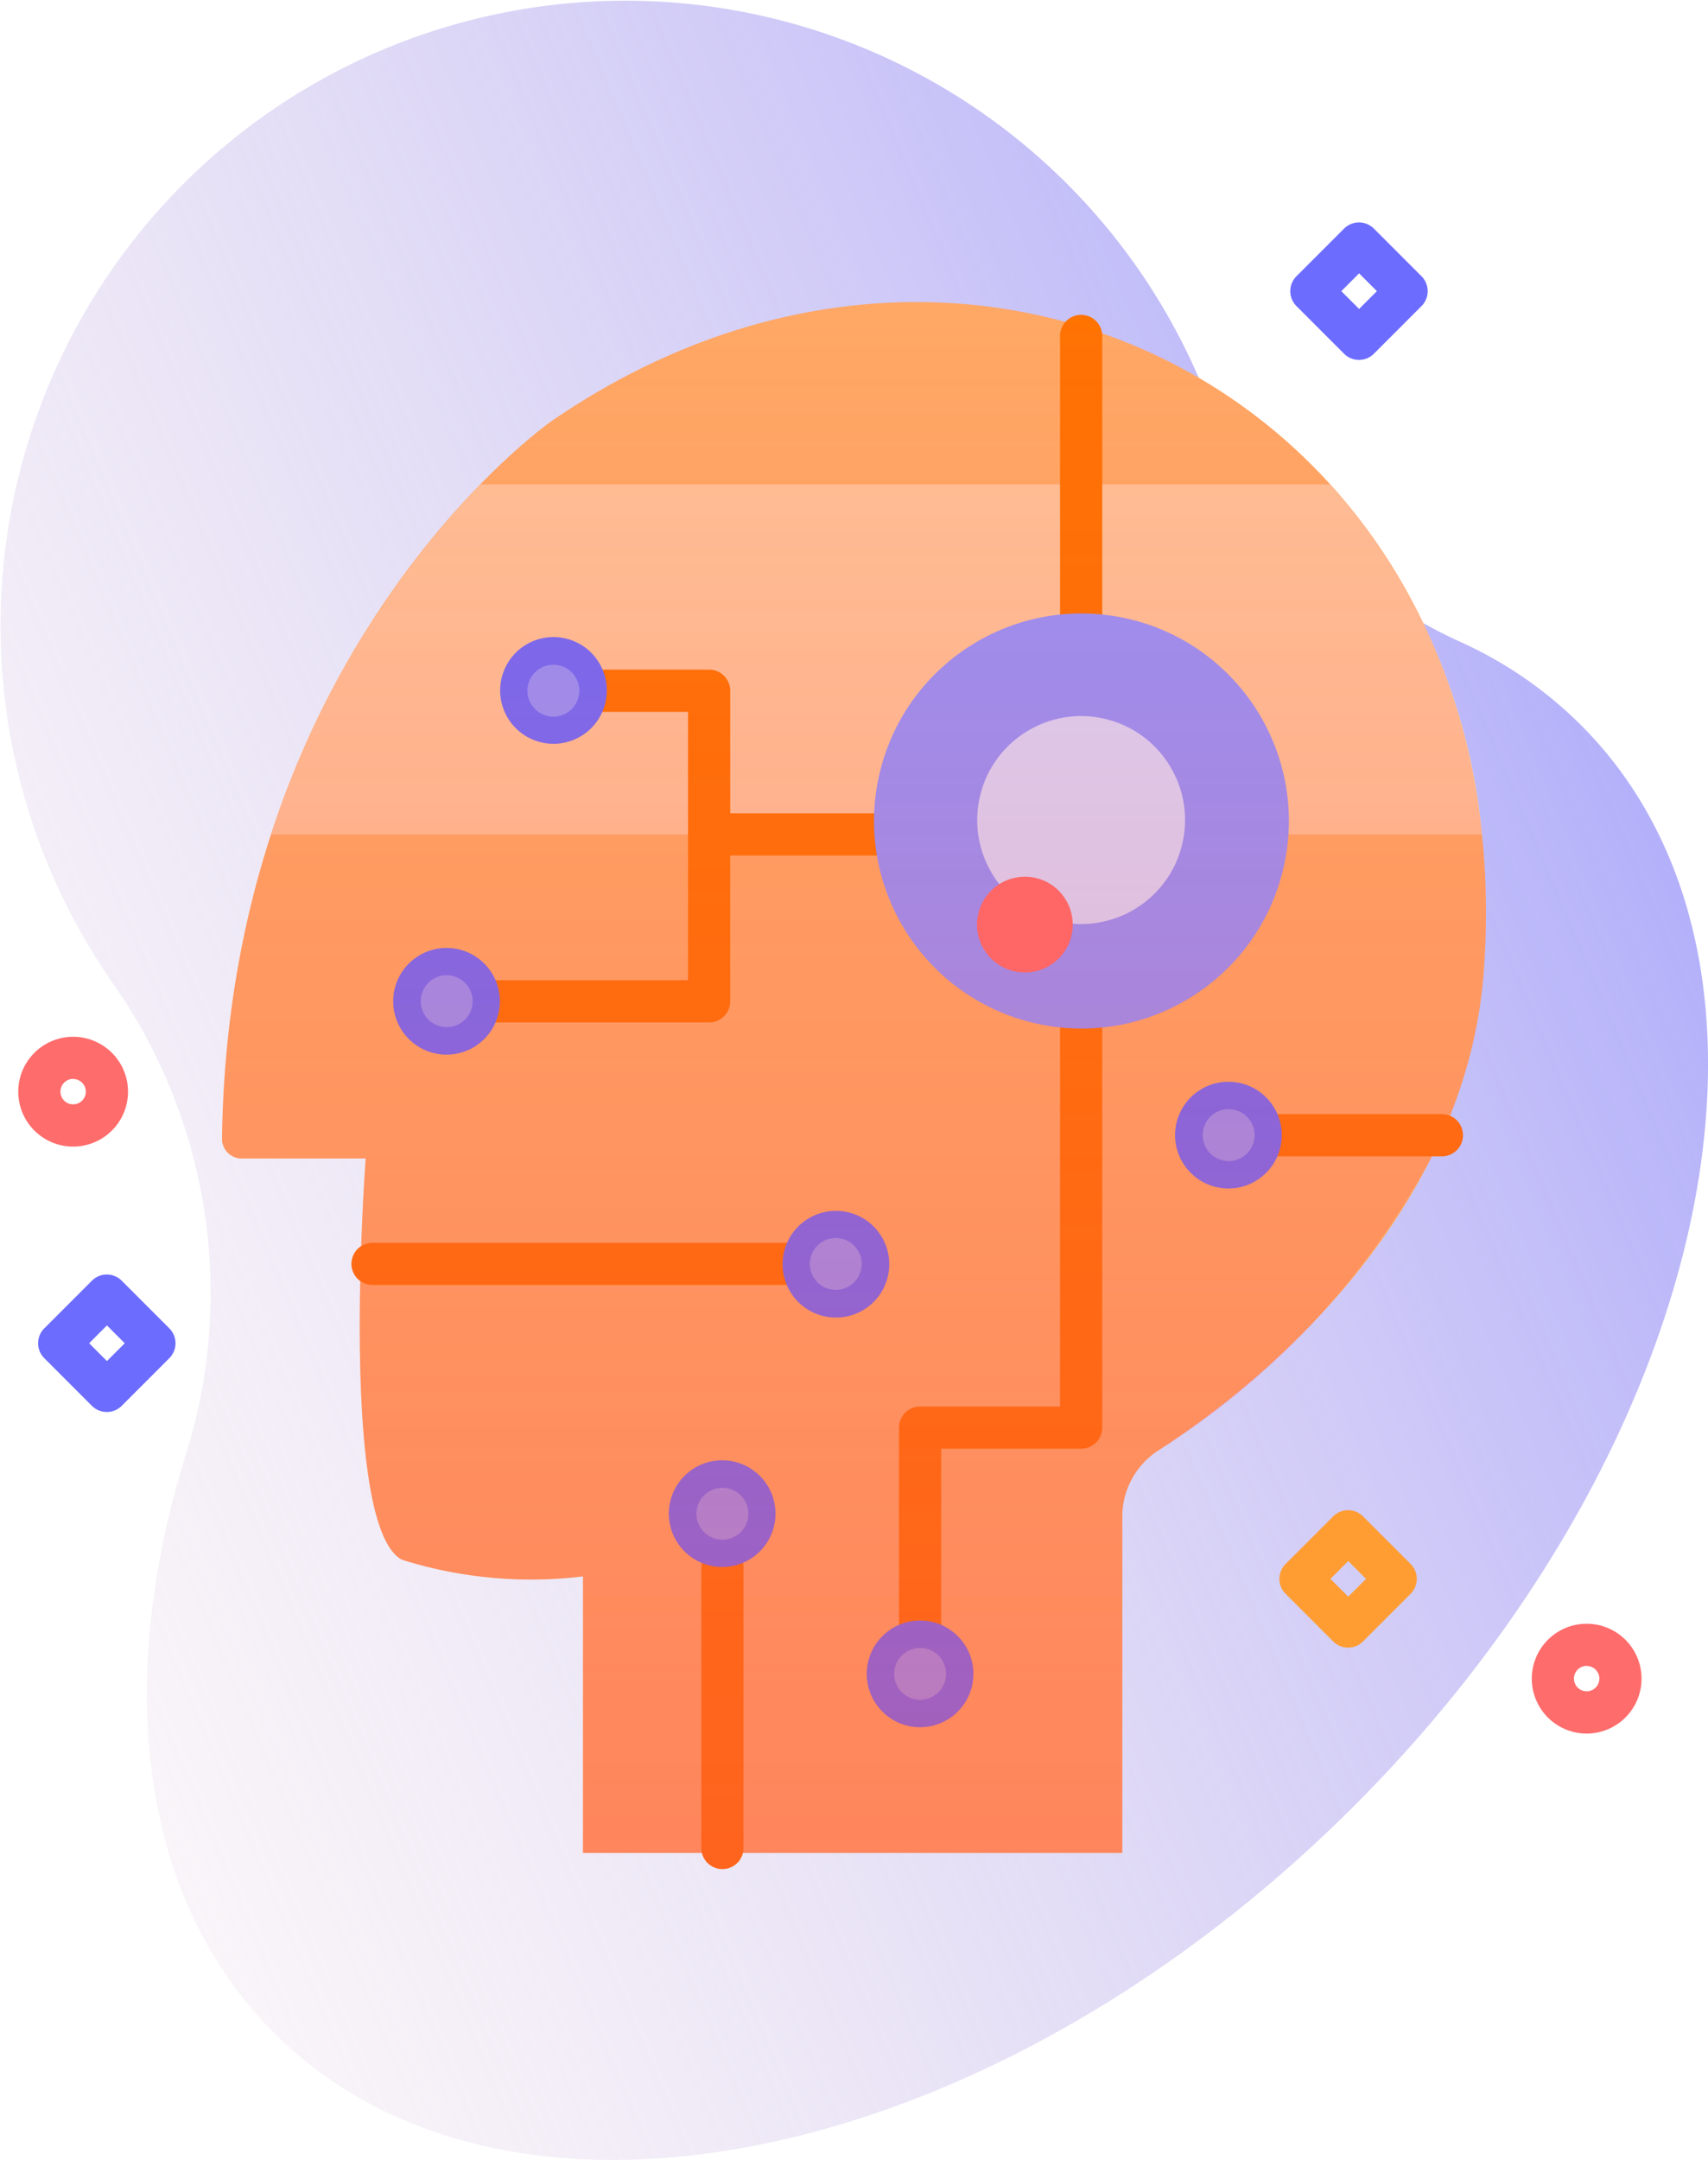 <svg xmlns="http://www.w3.org/2000/svg" xmlns:xlink="http://www.w3.org/1999/xlink" width="45.44" height="57.434" viewBox="0 0 45.44 57.434">
  <defs>
    <linearGradient id="linear-gradient" x1="1.094" y1="0.123" x2="-0.333" y2="0.88" gradientUnits="objectBoundingBox">
      <stop offset="0.007" stop-color="#9494ff"/>
      <stop offset="0.992" stop-color="#ffe8dc" stop-opacity="0"/>
    </linearGradient>
    <linearGradient id="linear-gradient-2" x1="0.5" y1="1" x2="0.5" gradientUnits="objectBoundingBox">
      <stop offset="0" stop-color="#ff4d4d" stop-opacity="0.4"/>
      <stop offset="1" stop-color="#ff4d4d" stop-opacity="0"/>
    </linearGradient>
  </defs>
  <g id="Group_67486" data-name="Group 67486" transform="translate(-53.458)">
    <g id="Group_67485" data-name="Group 67485" transform="translate(53.458 0)">
      <g id="Group_67484" data-name="Group 67484" transform="translate(0 0)">
        <path id="Path_3077" data-name="Path 3077" d="M95.519,19.282A10.863,10.863,0,0,0,92.3,17.064a13.958,13.958,0,0,1-7-7.13A16.62,16.62,0,1,0,56.484,26.18a14.335,14.335,0,0,1,1.909,12.529c-1.881,6.041-1.225,11.767,2.353,15.345,6.269,6.269,19.136,3.568,28.738-6.034S101.788,25.551,95.519,19.282Z" transform="translate(-53.458 0)" fill="url(#linear-gradient)"/>
        <g id="Group_67483" data-name="Group 67483" transform="translate(0.486 5.915)">
          <g id="Group_67477" data-name="Group 67477" transform="translate(5.421 2.116)">
            <path id="Path_3078" data-name="Path 3078" d="M130.065,112.833v-8.948a2.093,2.093,0,0,1,.951-1.75c4.351-2.845,8.244-7.338,8.66-12.674,1.148-14.728-13.169-22.7-24.8-14.7,0,0-8.589,5.987-8.762,19.073a.523.523,0,0,0,.522.531h3.3s-.735,9.776.967,10.67a11.468,11.468,0,0,0,4.814.442v7.353h14.343Z" transform="translate(-106.114 -71.591)" fill="#ffab66"/>
            <path id="Path_3079" data-name="Path 3079" d="M149.947,124.118H117.73a24,24,0,0,1,5.571-9.308h22.61A16.222,16.222,0,0,1,149.947,124.118Z" transform="translate(-116.427 -109.962)" fill="#ffc599"/>
            <g id="Group_67464" data-name="Group 67464" transform="translate(12.626 13.596)">
              <path id="Path_3080" data-name="Path 3080" d="M224.051,193.912h-4.824a.561.561,0,1,1,0-1.122h4.824a.561.561,0,1,1,0,1.122Z" transform="translate(-218.666 -192.79)" fill="#ff7300"/>
            </g>
            <g id="Group_67465" data-name="Group 67465" transform="translate(5.917 9.775)">
              <path id="Path_3081" data-name="Path 3081" d="M165.9,168.11h-6.485a.561.561,0,1,1,0-1.122h5.924V159.85h-3.232a.561.561,0,1,1,0-1.122H165.9a.561.561,0,0,1,.561.561v8.26A.561.561,0,0,1,165.9,168.11Z" transform="translate(-158.858 -158.728)" fill="#ff7300"/>
            </g>
            <circle id="Ellipse_3173" data-name="Ellipse 3173" cx="1.419" cy="1.419" r="1.419" transform="translate(6.966 9.555) rotate(-22.333)" fill="#6c6cff"/>
            <circle id="Ellipse_3174" data-name="Ellipse 3174" cx="1.419" cy="1.419" r="1.419" transform="translate(3.966 18.594) rotate(-45)" fill="#6c6cff"/>
            <path id="Path_3082" data-name="Path 3082" d="M154.629,231.9a.69.69,0,1,1-.69-.69A.69.69,0,0,1,154.629,231.9Z" transform="translate(-147.962 -213.309)" fill="#9494ff"/>
            <g id="Group_67468" data-name="Group 67468" transform="translate(3.447 23.84)">
              <g id="Group_67466" data-name="Group 67466" transform="translate(0 1.176)">
                <path id="Path_3083" data-name="Path 3083" d="M148.55,295.727H137.4a.561.561,0,1,1,0-1.122H148.55a.561.561,0,1,1,0,1.122Z" transform="translate(-136.842 -294.605)" fill="#ff7300"/>
              </g>
              <g id="Group_67467" data-name="Group 67467" transform="translate(11.14 0)">
                <circle id="Ellipse_3175" data-name="Ellipse 3175" cx="1.419" cy="1.419" r="1.419" transform="translate(0 2.736) rotate(-74.574)" fill="#6c6cff"/>
                <path id="Path_3084" data-name="Path 3084" d="M246.9,294.148a.69.69,0,1,1-.69-.69A.69.69,0,0,1,246.9,294.148Z" transform="translate(-244.469 -292.41)" fill="#9494ff"/>
              </g>
            </g>
            <path id="Path_3085" data-name="Path 3085" d="M179.929,158.272a.69.69,0,1,1-.69-.69A.689.689,0,0,1,179.929,158.272Z" transform="translate(-170.424 -147.936)" fill="#9494ff"/>
            <g id="Group_67469" data-name="Group 67469" transform="translate(22.295 0.341)">
              <path id="Path_3086" data-name="Path 3086" d="M305.425,83.126a.561.561,0,0,1-.561-.561v-7.37a.561.561,0,1,1,1.122,0v7.37A.561.561,0,0,1,305.425,83.126Z" transform="translate(-304.864 -74.634)" fill="#ff7300"/>
            </g>
            <g id="Group_67470" data-name="Group 67470" transform="translate(18.01 18.748)">
              <path id="Path_3087" data-name="Path 3087" d="M267.228,256.3a.561.561,0,0,1-.561-.561v-5.83a.561.561,0,0,1,.561-.561h3.724V239.287a.561.561,0,1,1,1.122,0v10.622a.561.561,0,0,1-.561.561h-3.724v5.269A.561.561,0,0,1,267.228,256.3Z" transform="translate(-266.667 -238.726)" fill="#ff7300"/>
            </g>
            <g id="Group_67471" data-name="Group 67471" transform="translate(17.152 35.06)">
              <circle id="Ellipse_3176" data-name="Ellipse 3176" cx="1.419" cy="1.419" r="1.419" fill="#6c6cff"/>
              <path id="Path_3088" data-name="Path 3088" d="M266.9,391.334a.69.69,0,1,1-.69-.69A.69.69,0,0,1,266.9,391.334Z" transform="translate(-264.79 -389.915)" fill="#9494ff"/>
            </g>
            <g id="Group_67472" data-name="Group 67472" transform="translate(12.752 33.078)">
              <path id="Path_3089" data-name="Path 3089" d="M220.352,375.058a.561.561,0,0,1-.561-.561v-7.469a.561.561,0,0,1,1.122,0V374.5A.561.561,0,0,1,220.352,375.058Z" transform="translate(-219.791 -366.467)" fill="#ff7300"/>
            </g>
            <g id="Group_67473" data-name="Group 67473" transform="translate(11.299 30.212)">
              <circle id="Ellipse_3177" data-name="Ellipse 3177" cx="1.419" cy="1.419" r="1.419" transform="translate(0 2.006) rotate(-45)" fill="#6c6cff"/>
              <path id="Path_3090" data-name="Path 3090" d="M220.023,353.36a.69.69,0,1,1-.69-.69A.689.689,0,0,1,220.023,353.36Z" transform="translate(-217.32 -351.351)" fill="#9494ff"/>
            </g>
            <path id="Path_3091" data-name="Path 3091" d="M351.544,265.2h-4.983a.561.561,0,1,1,0-1.122h4.983a.561.561,0,1,1,0,1.122Z" transform="translate(-319.091 -242.483)" fill="#ff7300"/>
            <g id="Group_67475" data-name="Group 67475" transform="translate(24.767 20.147)">
              <g id="Group_67474" data-name="Group 67474" transform="translate(0 0)">
                <circle id="Ellipse_3178" data-name="Ellipse 3178" cx="1.419" cy="1.419" r="1.419" transform="translate(0 2.006) rotate(-45)" fill="#6c6cff"/>
                <path id="Path_3092" data-name="Path 3092" d="M340.085,263.618a.69.69,0,1,1-.69-.69A.69.69,0,0,1,340.085,263.618Z" transform="translate(-337.382 -261.612)" fill="#9494ff"/>
              </g>
            </g>
            <g id="Group_67476" data-name="Group 67476" transform="translate(16.204 7.139)">
              <circle id="Ellipse_3179" data-name="Ellipse 3179" cx="5.518" cy="5.518" r="5.518" transform="translate(0 10.728) rotate(-76.408)" fill="#9494ff"/>
              <circle id="Ellipse_3180" data-name="Ellipse 3180" cx="2.764" cy="2.764" r="2.764" transform="matrix(0.232, -0.973, 0.973, 0.232, 3.321, 8.684)" fill="#d9d9ff"/>
              <circle id="Ellipse_3181" data-name="Ellipse 3181" cx="1.273" cy="1.273" r="1.273" transform="translate(3.355 9.416) rotate(-45)" fill="#ff6c6c"/>
            </g>
          </g>
          <g id="Group_67478" data-name="Group 67478" transform="translate(0 21.655)">
            <path id="Path_3093" data-name="Path 3093" d="M59.249,248.688a1.46,1.46,0,1,1,1.46-1.46A1.461,1.461,0,0,1,59.249,248.688Zm0-1.8a.338.338,0,1,0,.338.338A.338.338,0,0,0,59.249,246.891Z" transform="translate(-57.789 -245.769)" fill="#ff6c6c"/>
          </g>
          <g id="Group_67479" data-name="Group 67479" transform="translate(40.266 37.263)">
            <path id="Path_3094" data-name="Path 3094" d="M418.208,387.833a1.46,1.46,0,1,1,1.46-1.46A1.461,1.461,0,0,1,418.208,387.833Zm0-1.8a.338.338,0,1,0,.338.338A.338.338,0,0,0,418.208,386.036Z" transform="translate(-416.748 -384.914)" fill="#ff6c6c"/>
          </g>
          <g id="Group_67480" data-name="Group 67480" transform="translate(33.841)">
            <path id="Path_3095" data-name="Path 3095" d="M361.3,56.381a.559.559,0,0,1-.4-.164l-1.267-1.267a.561.561,0,0,1,0-.793L360.9,52.89a.561.561,0,0,1,.793,0l1.267,1.267a.561.561,0,0,1,0,.793l-1.267,1.267A.56.56,0,0,1,361.3,56.381Zm-.474-1.828.474.473.473-.473-.473-.474Z" transform="translate(-359.469 -52.726)" fill="#6c6cff"/>
          </g>
          <g id="Group_67481" data-name="Group 67481" transform="translate(0.531 27.976)">
            <path id="Path_3096" data-name="Path 3096" d="M64.349,305.773a.56.56,0,0,1-.4-.164l-1.267-1.267a.561.561,0,0,1,0-.793l1.267-1.267a.561.561,0,0,1,.793,0l1.267,1.267a.561.561,0,0,1,0,.793l-1.267,1.267A.56.56,0,0,1,64.349,305.773Zm-.473-1.828.473.474.474-.474-.474-.474Z" transform="translate(-62.521 -302.118)" fill="#6c6cff"/>
          </g>
          <g id="Group_67482" data-name="Group 67482" transform="translate(33.555 34.242)">
            <path id="Path_3097" data-name="Path 3097" d="M358.747,361.638a.559.559,0,0,1-.4-.164l-1.267-1.267a.561.561,0,0,1,0-.793l1.267-1.267a.561.561,0,0,1,.793,0l1.267,1.267a.561.561,0,0,1,0,.793l-1.267,1.267A.559.559,0,0,1,358.747,361.638Zm-.474-1.828.474.473.473-.473-.473-.474Z" transform="translate(-356.919 -357.983)" fill="#ff9d33"/>
          </g>
        </g>
      </g>
      <path id="Path_3098" data-name="Path 3098" d="M114.876,74.763s-8.589,5.987-8.762,19.073a.523.523,0,0,0,.522.531h3.3s-.073.971-.12,2.329a.558.558,0,0,0-.026.927c-.06,2.932.062,6.862,1.113,7.414a11.468,11.468,0,0,0,4.814.442v7.353h3.162a.559.559,0,0,0,1.086,0h10.1v-8.948a2.093,2.093,0,0,1,.951-1.75,20.772,20.772,0,0,0,7.286-7.829h.265a.561.561,0,0,0,.217-1.078,12.848,12.848,0,0,0,.892-3.766c1.148-14.728-13.169-22.7-24.8-14.7Z" transform="translate(-100.207 -63.561)" fill="url(#linear-gradient-2)"/>
    </g>
  </g>
</svg>
